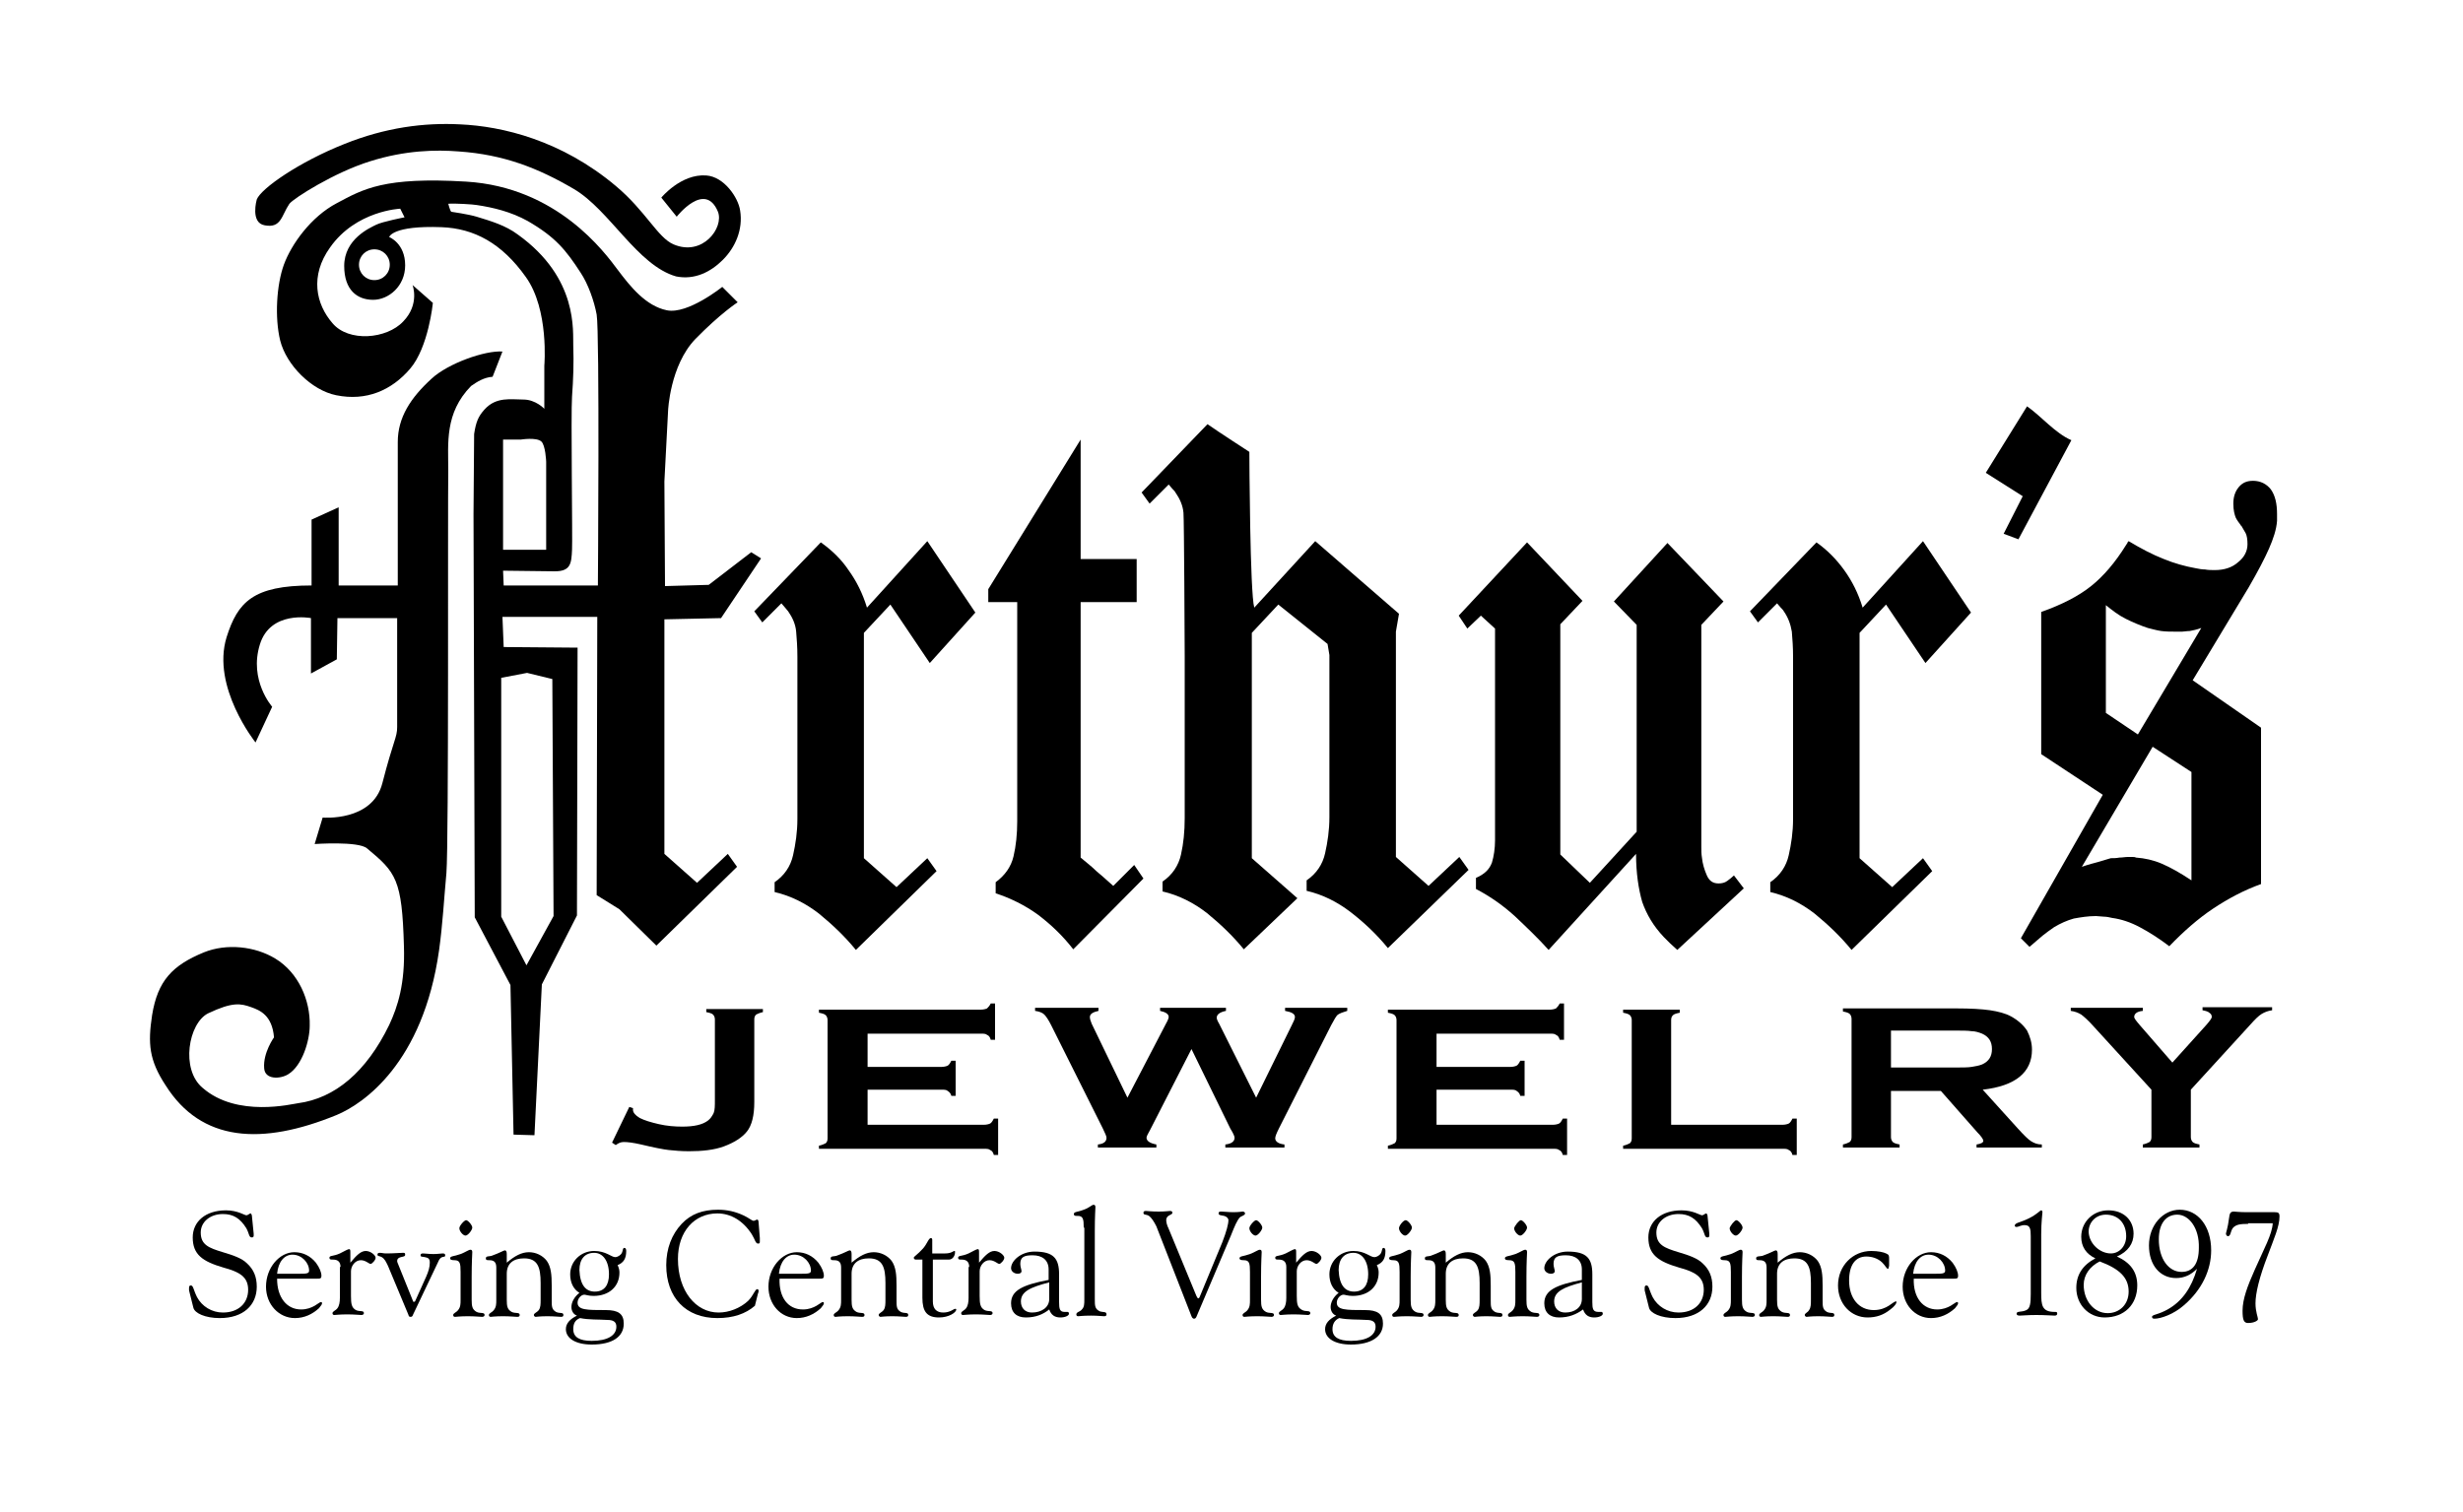 <?xml version="1.0" encoding="utf-8"?>
<!-- Generator: Adobe Illustrator 19.2.1, SVG Export Plug-In . SVG Version: 6.00 Build 0)  -->
<svg version="1.1" id="Layer_1" xmlns="http://www.w3.org/2000/svg" xmlns:xlink="http://www.w3.org/1999/xlink" x="0px" y="0px"
	 viewBox="0 0 400 245.6" style="enable-background:new 0 0 400 245.6;" xml:space="preserve">
<g>
	<g>
		<g>
			<path d="M133.3,88.1c1.7,1.2,3.3,2.7,4.5,4.5c1.3,1.8,2.3,3.8,3,6.1l9.8-10.8l7.8,11.6l-7.4,8.2l-6.4-9.5l-4.3,4.6v36.6l5.3,4.7
				l5-4.7l1.5,2.1l-13.1,12.8c-1.8-2.2-3.8-4.1-6-5.9c-2.2-1.7-4.6-2.9-7.2-3.5v-1.6c1.6-1.1,2.6-2.6,3-4.4c0.4-1.8,0.7-3.7,0.7-5.9
				v-26.3c0-1.6-0.1-2.9-0.2-4.1c-0.1-1.2-0.6-2.3-1.3-3.3c-0.2-0.2-0.3-0.4-0.5-0.6c-0.2-0.2-0.4-0.5-0.6-0.7l-3.1,3.1l-1.3-1.8
				L133.3,88.1z"/>
		</g>
		<g>
			<path d="M215.6,104.6l-8-6.4l-4.3,4.6v36.6l7.4,6.5l-8.7,8.3c-1.8-2.2-3.8-4.1-6-5.9c-2.2-1.7-4.6-2.9-7.2-3.5v-1.6
				c1.6-1.1,2.6-2.6,3-4.4c0.4-1.8,0.6-3.7,0.6-5.9v-26.3c0-1.6-0.1-22.2-0.2-23.3c-0.1-1.2-0.6-2.3-1.3-3.3
				c-0.1-0.2-0.3-0.4-0.5-0.6c-0.2-0.2-0.4-0.5-0.6-0.7l-3.1,3.1l-1.3-1.8l10.7-11.1c1.7,1.2,6.8,4.5,6.8,4.5c0,1,0.1,23,0.8,25.3
				l9.9-10.8l13.6,11.8l-0.5,2.9v36.6l5.3,4.7l5-4.7l1.5,2.1L225.4,154c-1.8-2.2-3.8-4.1-6-5.8c-2.2-1.7-4.6-2.9-7.2-3.5V143
				c1.6-1.1,2.6-2.6,3-4.4c0.4-1.8,0.7-3.7,0.7-5.9v-26.3L215.6,104.6z"/>
		</g>
		<g>
			<path d="M175.5,71.4v19.4h9.1v7h-9.1v41.5c0.6,0.5,1.2,1,1.8,1.5c0.5,0.5,1.1,1,1.7,1.5c0.3,0.3,0.6,0.5,0.9,0.8
				c0.3,0.3,0.6,0.5,0.9,0.8l3.4-3.4l1.5,2.2l-11.4,11.5c-1.7-2.2-3.6-4-5.7-5.6c-2.2-1.6-4.5-2.7-6.9-3.5v-1.8
				c1.5-1.1,2.5-2.5,2.9-4.2c0.4-1.7,0.6-3.6,0.6-5.7v-2.6V97.8h-4.7v-2.1L175.5,71.4z"/>
		</g>
		<g>
			<path d="M248,88.1l9,9.5l-3.6,3.8v37.4l4.8,4.6l7.6-8.3v-33.6l-3.7-3.8l8.7-9.5l9.1,9.5l-3.6,3.8v34.5c0,0.5,0,1,0,1.6
				c0,0.5,0,1.1,0.1,1.7c0.1,1,0.4,2,0.8,2.9c0.4,0.9,1,1.3,1.9,1.3c0.5,0,1-0.1,1.4-0.4c0.4-0.3,0.8-0.6,1.1-0.9l1.6,2.1l-10.8,10
				c-0.4-0.4-0.8-0.7-1.2-1.1c-0.4-0.4-0.7-0.7-1-1c-1.7-1.8-2.8-3.7-3.5-5.7c-0.6-2.1-1-4.7-1-7.8l-14.2,15.6
				c-1.7-1.9-3.6-3.7-5.5-5.5c-2-1.8-4-3.2-6.3-4.4v-1.8c1.4-0.6,2.2-1.4,2.6-2.5c0.3-1,0.5-2.3,0.5-3.6v-2.9v-31.5l-2.3-2.1
				l-2.2,2.1l-1.4-2.1L248,88.1z"/>
		</g>
		<g>
			<path d="M295,88.1c1.7,1.2,3.2,2.7,4.5,4.5c1.3,1.8,2.3,3.8,3,6.1l9.8-10.8l7.8,11.6l-7.4,8.2l-6.4-9.5l-4.3,4.6v36.6l5.3,4.7
				l5-4.7l1.5,2.1l-13.1,12.8c-1.8-2.2-3.8-4.1-6-5.9c-2.2-1.7-4.6-2.9-7.2-3.5v-1.6c1.6-1.1,2.6-2.6,3-4.4c0.4-1.8,0.7-3.7,0.7-5.9
				v-26.3c0-1.6-0.1-2.9-0.2-4.1c-0.2-1.2-0.6-2.3-1.3-3.3c-0.1-0.2-0.3-0.4-0.5-0.6c-0.2-0.2-0.4-0.5-0.6-0.7l-3.1,3.1l-1.3-1.8
				L295,88.1z"/>
		</g>
		<g>
			<path d="M341.5,129.1l-10-6.6V99.4c3.4-1.2,6.1-2.6,8.1-4.2c2-1.6,3.9-3.8,5.7-6.7c0.1-0.1,0.1-0.2,0.2-0.3
				c0-0.1,0.1-0.2,0.2-0.3c2,1.2,3.9,2.2,5.7,2.9c1.7,0.7,3.5,1.2,5.2,1.5c0.5,0.1,1,0.2,1.5,0.2c0.5,0.1,1.1,0.1,1.6,0.1
				c1.5,0,2.8-0.4,3.8-1.3c1-0.8,1.5-1.8,1.5-2.9c0-0.8-0.1-1.4-0.3-1.8c-0.2-0.4-0.5-0.8-0.7-1.2c-0.1,0-0.1,0-0.1-0.1
				c-0.3-0.4-0.6-0.8-0.8-1.2c-0.2-0.5-0.4-1.2-0.4-2.3c0-1.1,0.3-2,0.9-2.7c0.6-0.7,1.3-1,2.3-1c1.2,0,2.2,0.5,2.9,1.4
				c0.7,1,1,2.3,1,4c0,0.2,0,0.3,0,0.5c0,0.2,0,0.4,0,0.6c-0.1,1.4-0.6,2.9-1.3,4.5c-0.7,1.6-1.8,3.7-3.3,6.3l-9.1,15.1l11.1,7.7
				v25.4c-2.8,1-5.4,2.4-7.8,4c-2.4,1.6-4.8,3.7-7.1,6.1c-1.7-1.3-3.3-2.3-4.8-3.1c-1.5-0.8-3-1.3-4.5-1.5c-0.4-0.1-0.9-0.2-1.3-0.2
				c-0.4,0-0.9-0.1-1.3-0.1c-1.3,0-2.5,0.2-3.6,0.4c-1.1,0.3-2.2,0.8-3.2,1.4c-0.7,0.5-1.3,0.9-1.9,1.4c-0.6,0.5-1.3,1.1-2.1,1.8
				l-1.4-1.4L341.5,129.1z M349.6,121.3l-11.5,19.5c1.1-0.4,2-0.6,2.7-0.8c0.7-0.2,1.3-0.4,2-0.6c0.4,0,0.9,0,1.4-0.1
				c0.5,0,0.9-0.1,1.4-0.1c0.2,0,0.4,0,0.7,0c0.2,0,0.4,0,0.6,0.1c1.4,0.1,2.8,0.4,4.2,1c1.4,0.6,3,1.5,4.8,2.7v-17.6L349.6,121.3z
				 M347.2,119.3l10.3-17.3c-0.8,0.3-1.4,0.4-1.9,0.5c-0.5,0-0.9,0.1-1.2,0.1c-0.2,0-0.4,0-0.6,0c-0.2,0-0.4,0-0.6,0
				c-0.7,0-1.4,0-2.2-0.1c-0.7-0.1-1.4-0.3-2.2-0.5c-1.2-0.4-2.4-0.9-3.6-1.5c-1.2-0.6-2.2-1.4-3.2-2.2v17.5L347.2,119.3z"/>
		</g>
		<g>
			<path d="M329.2,66c2.3,1.6,4.6,4.4,7.2,5.5l-8.6,16.1l-2.4-0.9l3.1-6.1l-6-3.8L329.2,66z"/>
		</g>
		<g>
			<path d="M41.7,32.4c0.7-1.8,6.9-6.1,14.2-9c6.7-2.7,13-3.5,18.8-3.2c6.9,0.3,16.5,2.6,25.3,10c4.9,4.1,6.8,8.4,9.4,9.5
				c4.7,2,8.2-2.7,7.2-5.3c-2.1-5.1-6.7,0.8-6.7,0.8l-2.5-3.1c0,0,3.2-3.9,7.3-3.6c2.9,0.2,5.2,3.6,5.5,5.7c0.5,3.1-0.8,6-2.8,8
				c-2,2-4.6,3.3-7.6,2.7c-6.3-1.8-10.8-10.8-16.6-14.2c-5.8-3.4-11.4-5.6-18.7-6.1c-3.7-0.3-8.7-0.2-14.4,1.6
				c-5.8,1.8-12.4,6-13.1,6.9c-1.3,1.9-1.3,4-4,3.5C40.6,36.2,41.7,32.4,41.7,32.4z"/>
		</g>
		<g>
			<path d="M64.5,118.1c0,1.7-0.6,2.1-2.4,9.1c-1.6,6.3-9.7,5.6-9.7,5.6l-1.3,4.3c0,0,7.1-0.5,8.5,0.7c4.7,3.9,5.7,5,6,15.9
				c0.2,6.1-1,9.8-2.4,12.8c-3.7,7.6-8.8,11.9-14.8,12.7c-0.9,0.1-9.9,2.4-15.5-2.5c-3.6-3-2.3-10.5,0.9-12.1c4-1.9,5.3-1.6,7-1
				c1.4,0.5,3.4,1.3,3.7,4.9c0,0-1.8,2.5-1.6,5c0.1,1.9,2.6,1.8,3.9,1c2.3-1.4,3.5-5.5,3.5-7.9c0.1-4.1-1.8-8.6-5.6-10.9
				c-3.3-2-7.9-2.5-11.6-1c-5.1,2.1-7.5,4.6-8.4,10.2c-0.7,4.6-0.5,7.3,2.2,11.4c5.8,9.2,15.6,9.8,27.8,4.8
				c4.3-1.8,14-8.4,16.6-26.7c0.6-4.3,0.8-8.3,1.2-12.6c0.4-5.2,0.2-59.1,0.3-65.4c0-4.4-0.6-9.3,3.7-13.7c1-0.7,2.1-1.4,3.5-1.5
				l1.6-4.1c-2.8-0.2-8.8,1.9-11.5,4.4c-3.4,3.1-5.5,6.3-5.5,10.3c0,9.9,0,23.3,0,23.3h-9.6V82.4l-4.4,2v10.7
				c-9.5,0-12,2.7-13.8,8.4c-2.5,8.1,4.7,17.1,4.7,17.1l2.7-5.8c0,0-3.8-4.3-2-10.1c1.7-5.6,8.3-4.3,8.3-4.3v9l4.2-2.3l0.1-6.7h9.7
				L64.5,118.1z"/>
		</g>
		<g>
			<g>
				<path d="M99.4,185.6l2.8-5.8l0.6,0.2c0,0.1,0,0.3,0,0.3c0,0.4,0.4,0.9,1.1,1.3c0.8,0.4,1.8,0.7,3.1,1c1.3,0.3,2.6,0.4,3.8,0.4
					c1.9,0,3.3-0.3,4.2-1c0.4-0.3,0.7-0.8,0.9-1.2c0.2-0.5,0.2-1.2,0.2-2.1v-13.1c0-0.3-0.1-0.6-0.3-0.8c-0.2-0.2-0.6-0.3-1.1-0.4
					v-0.5h9.2v0.5c-0.5,0.1-0.9,0.3-1.1,0.4c-0.2,0.2-0.3,0.4-0.3,0.8v13.4c0,2.2-0.4,3.8-1.2,4.8c-0.8,1-2.1,1.8-3.7,2.4
					c-1.6,0.6-3.6,0.8-5.7,0.8c-1.3,0-2.3-0.1-3.3-0.2c-0.9-0.1-2.4-0.4-4.5-0.9c-1.3-0.3-2.2-0.4-2.8-0.4c-0.5,0-0.9,0.2-1.3,0.5
					L99.4,185.6z"/>
			</g>
			<g>
				<path d="M140.9,176.5v6.2h18.9c0.4,0,0.8-0.1,1-0.2c0.2-0.1,0.4-0.4,0.6-0.8h0.7v5.9h-0.7c-0.1-0.4-0.3-0.7-0.6-0.8
					c-0.2-0.2-0.6-0.2-1-0.2h-26.8v-0.5c0.5-0.1,0.9-0.3,1.1-0.4c0.2-0.2,0.3-0.4,0.3-0.8v-19.2c0-0.3-0.1-0.6-0.3-0.8
					c-0.2-0.2-0.6-0.3-1.1-0.4v-0.5h26.3c0.4,0,0.8-0.1,1-0.2c0.2-0.2,0.4-0.4,0.6-0.8h0.7v5.9h-0.7c-0.1-0.4-0.3-0.7-0.6-0.8
					c-0.2-0.2-0.6-0.2-1-0.2h-18.4v5.4h12c0.4,0,0.8-0.1,1-0.2c0.2-0.1,0.4-0.4,0.6-0.8h0.7v5.7h-0.7c-0.1-0.4-0.3-0.6-0.6-0.8
					c-0.2-0.2-0.6-0.2-1-0.2H140.9z"/>
			</g>
			<g>
				<path d="M193.5,170.4l-6.7,13.1c-0.4,0.7-0.6,1.1-0.6,1.3c0,0.5,0.5,0.9,1.6,1.1v0.5h-9.5v-0.5c1-0.1,1.4-0.5,1.4-1.1
					c0-0.2-0.2-0.7-0.6-1.5l-8.4-16.8c-0.4-0.8-0.8-1.4-1.1-1.7c-0.3-0.3-0.8-0.5-1.5-0.6v-0.5h10.3v0.5c-0.9,0.2-1.4,0.5-1.4,1
					c0,0.3,0.1,0.6,0.3,1.1l5.8,12l6.3-12.1c0.3-0.5,0.4-0.9,0.4-1c0-0.5-0.5-0.8-1.4-1v-0.5h10.7v0.5c-1,0.2-1.5,0.6-1.5,1.1
					c0,0.2,0.1,0.5,0.4,1l6,12l5.8-11.8c0.3-0.6,0.5-1,0.5-1.3c0-0.5-0.5-0.8-1.6-1v-0.5h10.1v0.5c-0.7,0.2-1.2,0.4-1.5,0.6
					c-0.3,0.2-0.6,0.8-1.1,1.7l-8.5,16.8c-0.4,0.8-0.6,1.3-0.6,1.6c0,0.5,0.5,0.9,1.5,1v0.5h-9.6v-0.5c1-0.1,1.5-0.5,1.5-1.1
					c0-0.2-0.2-0.7-0.7-1.5L193.5,170.4z"/>
			</g>
			<g>
				<path d="M233.3,176.5v6.2h18.9c0.4,0,0.8-0.1,1-0.2c0.2-0.1,0.4-0.4,0.6-0.8h0.7v5.9h-0.7c-0.1-0.4-0.3-0.7-0.6-0.8
					c-0.2-0.2-0.6-0.2-1-0.2h-26.8v-0.5c0.5-0.1,0.9-0.3,1.1-0.4c0.2-0.2,0.3-0.4,0.3-0.8v-19.2c0-0.3-0.1-0.6-0.3-0.8
					c-0.2-0.2-0.6-0.3-1.1-0.4v-0.5h26.3c0.4,0,0.8-0.1,1-0.2c0.2-0.2,0.4-0.4,0.6-0.8h0.7v5.9h-0.7c-0.1-0.4-0.3-0.7-0.6-0.8
					c-0.2-0.2-0.6-0.2-1-0.2h-18.4v5.4h12c0.4,0,0.8-0.1,1-0.2c0.2-0.1,0.4-0.4,0.6-0.8h0.7v5.7h-0.7c-0.1-0.4-0.3-0.6-0.6-0.8
					c-0.2-0.2-0.6-0.2-1-0.2H233.3z"/>
			</g>
			<g>
				<path d="M271.4,182.7h18.1c0.4,0,0.8-0.1,1-0.2c0.2-0.1,0.4-0.4,0.6-0.8h0.7v5.9h-0.7c-0.1-0.4-0.3-0.7-0.6-0.8
					c-0.2-0.2-0.6-0.2-1-0.2h-25.9v-0.5c0.5-0.1,0.9-0.3,1.1-0.4c0.2-0.2,0.3-0.4,0.3-0.8v-19.2c0-0.3-0.1-0.6-0.3-0.8
					c-0.2-0.2-0.6-0.3-1.1-0.4v-0.5h9.2v0.5c-0.5,0.1-0.9,0.2-1.1,0.4c-0.2,0.2-0.3,0.4-0.3,0.8V182.7z"/>
			</g>
			<g>
				<path d="M307.1,177.2v7.5c0,0.3,0.1,0.6,0.3,0.8c0.2,0.2,0.6,0.3,1.1,0.4v0.5h-9.2v-0.5c0.5-0.1,0.9-0.3,1.1-0.4
					c0.2-0.2,0.3-0.4,0.3-0.8v-19.2c0-0.3-0.1-0.6-0.3-0.8c-0.2-0.2-0.6-0.3-1.1-0.4v-0.5h18.5c2.2,0,4,0.1,5.4,0.3
					c1.3,0.2,2.5,0.5,3.4,1c1.1,0.6,2,1.4,2.6,2.3c0.5,1,0.8,2,0.8,3.1c0,3.7-2.7,5.9-8,6.5l5.7,6.3c1,1.1,1.7,1.8,2.2,2.1
					c0.5,0.3,1,0.5,1.7,0.5v0.5h-10.6v-0.5c0.7-0.1,1.1-0.3,1.1-0.6c0-0.2-0.3-0.7-1-1.4l-5.9-6.7H307.1z M307.1,173.4h10
					c1.5,0,2.5,0,3.1-0.1c0.6-0.1,1.2-0.2,1.7-0.4c1.1-0.5,1.6-1.3,1.6-2.5c0-1.2-0.5-2-1.6-2.5c-0.5-0.2-1.1-0.4-1.7-0.4
					c-0.6-0.1-1.6-0.1-3.1-0.1h-10V173.4z"/>
			</g>
			<g>
				<path d="M355.8,177v7.7c0,0.3,0.1,0.6,0.3,0.8c0.2,0.2,0.6,0.3,1.1,0.4v0.5H348v-0.5c0.5-0.1,0.9-0.3,1.1-0.4
					c0.2-0.2,0.3-0.4,0.3-0.8V177l-9.5-10.4c-0.8-0.9-1.5-1.5-1.9-1.8c-0.5-0.3-1-0.5-1.7-0.6v-0.5h11.7v0.5c-1,0.1-1.4,0.5-1.4,1
					c0,0.2,0.3,0.6,0.9,1.3l5.3,6.1l5.5-6.1c0.6-0.7,0.9-1.1,0.9-1.3c0-0.3-0.1-0.5-0.4-0.7c-0.2-0.2-0.6-0.3-1.1-0.4v-0.5H369v0.5
					c-0.7,0.1-1.2,0.3-1.7,0.6c-0.5,0.3-1.1,0.9-1.9,1.8L355.8,177z"/>
			</g>
		</g>
		<g>
			<path d="M97,100.3l-0.1,45.1l3.7,2.3l6,5.9l13.1-12.8l-1.5-2.1l-5,4.7l-5.3-4.7v-38.1l9.2-0.2l6.5-9.7l-1.6-1l-6.9,5.3l-7.1,0.2
				l-0.1-17l0.6-11.5c0,0,0.3-7.3,4.4-11.6c4.1-4.2,6.9-6,6.9-6l-2.5-2.5c0,0-5.6,4.5-9,3.8c-3.4-0.7-5.9-3.8-8-6.6
				c-2.1-2.8-9.8-13.4-24.6-14.3c-13.3-0.8-16.7,1.2-21,3.5c-4.2,2.2-7.4,6.7-8.6,10c-1.2,3.3-1.5,8.6-0.6,12.3c1,4,5.1,8.1,9.1,8.9
				c4.9,1,9-0.8,12-4.3c3-3.5,3.7-10.7,3.7-10.7L67,46.3c0,0,1.2,3.1-1.5,5.9c-2.7,2.9-8.9,3.4-11.5,0.3c-2.7-3.1-3.7-7.7-0.4-12.3
				c4.2-6,11.4-6.3,11.4-6.3l0.7,1.4c0,0-3.6,0.7-4.6,1.2c-1,0.5-5.2,2.3-5.2,6.7c0,3.9,2.1,5.5,4.7,5.5c2.5,0,5.2-2.2,5.2-5.6
				c0-3.6-2.6-4.6-2.6-4.6s0.5-1.9,8.5-1.6c5.3,0.2,9.8,2.6,13.7,8.1c3.8,5.3,3,14.4,3,14.4l0,7c0,0-1.4-1.5-3.4-1.5
				c-2,0-4.4-0.5-6.3,1.6c-1,1.1-1.4,2-1.7,4l-0.1,13.1l0.2,65.4l5.8,11l0.5,24.3l3.4,0.1l1.2-24.5l5.7-11.2l0.1-43.5l-12-0.1
				l-0.2-4.9H97L97,100.3z M63.3,43c0,1.4-1.1,2.5-2.5,2.5s-2.5-1.1-2.5-2.5c0-1.4,1.1-2.5,2.5-2.5S63.3,41.6,63.3,43z M97.1,95.1
				c-2.5,0-15.3,0-15.3,0l-0.1-2.4l8.4,0.1c2.6,0,2.7-1.3,2.8-3.5c0.1-1.6-0.2-22.1,0-24.9c0.2-2.7,0.3-5.5,0.2-8.2
				c-0.1-2.3,0.9-11-9-18.1c-2-1.5-4.4-2.2-6.7-2.9c-1.3-0.4-4.1-0.8-4.1-0.8c-0.2-0.1-0.5-1.3-0.5-1.3c1-0.1,4.1,0.1,4.6,0.2
				c2.7,0.4,5.6,1.1,8.3,2.6c4.5,2.6,6.2,4.7,8.6,8.4c1.2,1.8,2.2,4.6,2.6,6.8C97.4,54,97.1,95.1,97.1,95.1z M81.4,110.1l4.2-0.8
				l4.1,1l0.2,38.5l-4.4,8l-4.1-7.9L81.4,110.1L81.4,110.1z M87.9,71.7c0.7,0.6,0.8,3.3,0.8,3.3v14.3h-7V71.4h2.9
				C84.6,71.4,87.1,71,87.9,71.7z"/>
		</g>
	</g>
	<g>
		<g>
			<path d="M30.7,209.6c0-0.2,0-0.3,0-0.4c0-0.3,0.1-0.4,0.3-0.4c0.4,0,0.4,0.7,1,1.9c0.8,1.5,2.4,2.5,4.2,2.5
				c2.5,0,4.1-1.5,4.1-3.7c0-2.1-1.4-2.9-4-3.6c-3.4-1-5-2.1-5-4.9c0-2.6,2.1-4.4,5.4-4.4c1.9,0,3,0.8,3.3,0.8
				c0.3,0,0.5-0.3,0.7-0.3c0.1,0,0.1,0.1,0.2,0.3l0.3,3c0,0.1,0,0.2,0,0.3c0,0.2-0.1,0.3-0.3,0.3c-0.5,0-0.4-0.6-0.9-1.5
				c-1-1.6-2.1-2.3-3.8-2.3c-2.1,0-3.6,1.3-3.6,3c0,2,1.3,2.5,3.6,3.2c1.7,0.5,3.1,1,3.9,1.8c1.1,1,1.6,2.2,1.6,3.8
				c0,3-2.2,5.1-6,5.1c-2.4,0-4.1-0.8-4.3-1.7L30.7,209.6z"/>
		</g>
		<g>
			<path d="M48.9,212.7c1.9,0,2.9-1.2,3.2-1.2c0.1,0,0.2,0,0.2,0.2c0,0.2-0.2,0.4-0.5,0.8c-1.1,1-2.4,1.6-3.9,1.6
				c-2.6,0-4.7-2.2-4.7-5.1c0-3.1,2.2-5.6,4.6-5.6c1.4,0,2.6,0.6,3.5,1.7c0.6,0.8,0.9,1.6,0.9,2.1c0,0.5-0.2,0.5-0.8,0.5H45
				C45,210.8,46.6,212.7,48.9,212.7z M47.6,206.9c0.3,0,0.5,0,0.8,0c1.3,0,1.8,0,1.8-0.5c0-1.3-1.2-2.6-2.7-2.6
				c-1.3,0-2.3,1.1-2.5,3.1H47.6z"/>
		</g>
		<g>
			<path d="M55.3,205.8c0-0.8-0.4-1.2-1.2-1.2c-0.4,0-0.6,0-0.6-0.3c0-0.4,0.6-0.2,1.7-0.7c0.8-0.4,1.3-0.7,1.5-0.7
				c0.2,0,0.2,0.2,0.2,0.6v1.6c1-1.2,1.7-1.9,2.5-1.9c0.8,0,1.6,0.7,1.6,1.1c0,0.4-0.6,1-0.8,1c-0.3,0-0.8-0.6-1.6-0.6
				c-0.9,0-1.6,0.9-1.6,1.8v4c0,1.3,0.1,1.9,0.8,2.3c0.6,0.3,1.3,0,1.3,0.5c0,0.2-0.2,0.3-0.4,0.3c-0.4,0-1.1-0.1-2.3-0.1
				c-1.3,0-1.9,0.1-2.1,0.1c-0.2,0-0.3-0.1-0.3-0.3c0-0.3,0.5-0.4,0.8-0.8c0.3-0.4,0.4-1,0.4-1.7V205.8z"/>
		</g>
		<g>
			<path d="M63,205.6c-0.3-0.6-0.5-1.1-1-1.4c-0.3-0.2-0.7-0.1-0.7-0.4c0-0.2,0.1-0.3,0.4-0.3c0.3,0,0.6,0.1,1,0.1
				c1.3,0,2.2-0.1,2.7-0.1c0.3,0,0.4,0,0.4,0.3c0,0.3-0.3,0.3-0.7,0.4c-0.4,0.1-0.6,0.3-0.6,0.6c0,0.1,0,0.2,0.1,0.4l2.5,6.2
				c0.1,0.1,0.1,0.1,0.1,0.1c0,0,0.1-0.1,0.2-0.1l1.8-4c0.4-0.9,0.6-1.6,0.6-2.3c0-0.6-0.2-0.8-0.8-0.9c-0.4-0.1-0.7,0-0.7-0.3
				c0-0.2,0.1-0.3,0.4-0.3c0.4,0,0.9,0.1,1.7,0.1c0.7,0,1.2-0.1,1.5-0.1c0.3,0,0.4,0.1,0.4,0.3c0,0.3-0.2,0.2-0.5,0.3
				c-0.3,0.1-0.5,0.4-0.7,0.9l-4,8.4c-0.1,0.3-0.2,0.4-0.4,0.4c-0.3,0-0.3-0.1-0.4-0.4L63,205.6z"/>
		</g>
		<g>
			<path d="M74.8,206.6c0-1.4-0.1-1.9-1-1.9c-0.5,0-0.7-0.1-0.7-0.3c0-0.4,0.6-0.3,1.7-0.7c0.8-0.3,1.3-0.7,1.6-0.7
				c0.2,0,0.3,0.1,0.3,0.4c0,0.2-0.1,1.6-0.1,4v3.7c0,1.1,0.1,1.6,0.8,2c0.6,0.3,1.3,0,1.3,0.5c0,0.2-0.2,0.3-0.4,0.3
				c-0.4,0-1.1-0.1-2.3-0.1c-1.3,0-1.9,0.1-2.1,0.1c-0.2,0-0.3-0.1-0.3-0.3c0-0.3,0.5-0.4,0.8-0.8c0.4-0.5,0.4-1,0.4-1.7V206.6z
				 M75.7,198.2c0.3,0,1,0.8,1,1.2c0,0.4-0.7,1.3-1.1,1.3c-0.4,0-1-0.7-1-1.2C74.6,199.1,75.4,198.2,75.7,198.2z"/>
		</g>
		<g>
			<path d="M80.6,205.9c0-0.8-0.3-1.2-1.1-1.2c-0.4,0-0.6,0-0.6-0.3c0-0.4,0.5-0.3,0.9-0.4c1.4-0.5,2-0.9,2.2-0.9
				c0.2,0,0.3,0.2,0.3,0.6v1.4c1.3-1.1,2.4-1.7,3.6-1.7c1.1,0,2.2,0.5,2.9,1.4c0.7,1,0.8,2.3,0.8,4v2.4c0,1,0,1.5,0.7,1.9
				c0.6,0.3,1.2,0,1.2,0.5c0,0.2-0.1,0.3-0.4,0.3c-0.3,0-1.1-0.1-2.2-0.1c-1.2,0-1.8,0.1-1.9,0.1c-0.1,0-0.3-0.1-0.3-0.3
				c0-0.3,0.5-0.4,0.8-0.8c0.3-0.4,0.3-1,0.3-1.7v-2.7c0-2.6-0.5-4-2.7-4c-1.7,0-2.8,0.8-2.8,2.5v4.2c0,1.1,0.1,1.6,0.8,2
				c0.6,0.3,1.3,0,1.3,0.5c0,0.2-0.1,0.3-0.4,0.3c-0.4,0-1.1-0.1-2.3-0.1c-1.3,0-1.9,0.1-2,0.1c-0.2,0-0.3-0.1-0.3-0.3
				c0-0.3,0.5-0.4,0.8-0.8c0.4-0.5,0.4-1,0.4-1.7V205.9z"/>
		</g>
		<g>
			<path d="M92.8,212.3c0-0.7,0.4-1.6,1.3-2.3c-1-0.6-1.5-1.7-1.5-3c0-2.1,1.7-3.8,3.9-3.8c1.9,0,2.8,1,3.4,1c0.4,0,0.9-0.3,1.1-0.7
				c0.2-0.4,0.1-0.8,0.4-0.8c0.2,0,0.3,0.2,0.3,0.5c0,1.2-0.4,1.9-1.4,2.3c0.2,0.4,0.3,0.8,0.3,1.2c0,2.3-1.7,3.8-4.2,3.8
				c-0.8,0-1.3-0.2-1.5-0.2c-0.5,0-1.1,0.6-1.1,1.3c0,1.2,1.5,1.2,4.6,1.2c2,0,2.9,0.6,2.9,2.2c0,2.1-1.8,3.4-5.2,3.4
				c-2.6,0-4.2-1-4.2-2.5c0-0.9,0.6-1.6,1.8-2.2C93.1,213.5,92.8,212.9,92.8,212.3z M93.1,215.9c0,1.3,1,1.9,3,1.9
				c2.6,0,4-0.9,4-2.3c0-0.8-0.5-1.1-1.5-1.1c-1.5-0.1-2.9,0-4.4-0.3C93.4,214.4,93.1,215,93.1,215.9z M96.6,209.8
				c1.5,0,2.3-1,2.3-2.8c0-2.2-1-3.5-2.4-3.5c-1.5,0-2.4,1-2.4,2.8C94.2,208.7,95.1,209.8,96.6,209.8z"/>
		</g>
		<g>
			<path d="M116.5,214.1c-5.1,0-8.3-3.3-8.3-8.6c0-2.7,0.9-5,2.5-6.7c1.5-1.6,3.4-2.3,5.9-2.3c1.5,0,2.8,0.3,4.1,0.9
				c0.9,0.4,1.4,0.9,1.7,0.9c0.2,0,0.4-0.2,0.6-0.2c0.1,0,0.2,0.2,0.2,0.5l0.2,2.5c0,0.2,0,0.3,0,0.5c0,0.3,0,0.4-0.3,0.4
				c-0.4,0-0.5-0.7-1-1.5c-1.4-2.2-3.4-3.4-5.6-3.4c-3.7,0-6.4,2.9-6.4,7.4c0,5.2,2.9,8.7,6.6,8.7c1.7,0,3.5-0.7,4.8-1.9
				c0.9-0.9,1.1-1.9,1.5-1.9c0.1,0,0.2,0.1,0.2,0.3c0,0,0,0.2-0.1,0.4l-0.5,2C121.1,213.4,119.1,214.1,116.5,214.1z"/>
		</g>
		<g>
			<path d="M130.4,212.7c1.9,0,2.9-1.2,3.2-1.2c0.1,0,0.2,0,0.2,0.2c0,0.2-0.2,0.4-0.5,0.8c-1.1,1-2.4,1.6-3.9,1.6
				c-2.6,0-4.6-2.2-4.6-5.1c0-3.1,2.2-5.6,4.6-5.6c1.4,0,2.6,0.6,3.5,1.7c0.6,0.8,0.9,1.6,0.9,2.1c0,0.5-0.2,0.5-0.8,0.5h-6.4
				C126.5,210.8,128,212.7,130.4,212.7z M129.1,206.9c0.3,0,0.5,0,0.8,0c1.3,0,1.8,0,1.8-0.5c0-1.3-1.2-2.6-2.7-2.6
				c-1.3,0-2.3,1.1-2.5,3.1H129.1z"/>
		</g>
		<g>
			<path d="M136.6,205.9c0-0.8-0.3-1.2-1.1-1.2c-0.4,0-0.6,0-0.6-0.3c0-0.4,0.5-0.3,0.9-0.4c1.4-0.5,2-0.9,2.2-0.9
				c0.2,0,0.3,0.2,0.3,0.6v1.4c1.3-1.1,2.4-1.7,3.6-1.7c1.1,0,2.2,0.5,2.9,1.4c0.7,1,0.8,2.3,0.8,4v2.4c0,1,0,1.5,0.7,1.9
				c0.6,0.3,1.2,0,1.2,0.5c0,0.2-0.1,0.3-0.4,0.3c-0.3,0-1.1-0.1-2.2-0.1c-1.2,0-1.8,0.1-1.9,0.1c-0.1,0-0.3-0.1-0.3-0.3
				c0-0.3,0.5-0.4,0.8-0.8c0.3-0.4,0.3-1,0.3-1.7v-2.7c0-2.6-0.5-4-2.7-4c-1.7,0-2.8,0.8-2.8,2.5v4.2c0,1.1,0.1,1.6,0.8,2
				c0.6,0.3,1.3,0,1.3,0.5c0,0.2-0.1,0.3-0.4,0.3c-0.4,0-1.1-0.1-2.3-0.1c-1.3,0-1.9,0.1-2,0.1c-0.2,0-0.3-0.1-0.3-0.3
				c0-0.3,0.5-0.4,0.8-0.8c0.4-0.5,0.4-1,0.4-1.7V205.9z"/>
		</g>
		<g>
			<path d="M148.7,204.6c-0.1,0-0.3-0.1-0.3-0.3c0-0.2,0.6-0.5,1.5-1.5c0.7-0.8,0.9-1.7,1.3-1.7c0.1,0,0.2,0.1,0.2,0.3v2.2h2.1
				c1,0,1.3-0.4,1.5-0.4c0.1,0,0.1,0,0.1,0.2c0,0.6-0.4,1.2-1,1.2c-0.1,0-0.3,0-0.4,0h-2.2v6.8c0,1.2,0.6,1.8,1.7,1.8
				c1.1,0,1.7-0.6,1.9-0.6c0.1,0,0.2,0,0.2,0.1c0,0.5-1.2,1.3-2.8,1.3c-2,0-2.7-1-2.7-3.2v-6.2H148.7z"/>
		</g>
		<g>
			<path d="M157.4,205.8c0-0.8-0.4-1.2-1.2-1.2c-0.4,0-0.6,0-0.6-0.3c0-0.4,0.6-0.2,1.7-0.7c0.8-0.4,1.3-0.7,1.5-0.7
				c0.2,0,0.2,0.2,0.2,0.6v1.6c1-1.2,1.7-1.9,2.5-1.9c0.8,0,1.6,0.7,1.6,1.1c0,0.4-0.6,1-0.8,1c-0.3,0-0.8-0.6-1.6-0.6
				c-0.9,0-1.6,0.9-1.6,1.8v4c0,1.3,0.1,1.9,0.8,2.3c0.6,0.3,1.3,0,1.3,0.5c0,0.2-0.2,0.3-0.4,0.3c-0.4,0-1.1-0.1-2.3-0.1
				c-1.3,0-1.9,0.1-2.1,0.1c-0.2,0-0.3-0.1-0.3-0.3c0-0.3,0.5-0.4,0.8-0.8c0.3-0.4,0.4-1,0.4-1.7V205.8z"/>
		</g>
		<g>
			<path d="M166.6,214c-1.5,0-2.4-0.8-2.4-2.3c0-2.1,1.9-3,6.1-3.8v-1.7c0-1.5-1-2.3-2.6-2.3c-1.4,0-2,0.3-2,1.4
				c0,0.5,0.2,0.9,0.2,1.2c0,0.2-0.2,0.4-0.6,0.4c-0.6,0-1.1-0.4-1.1-0.9c0-1.2,1.6-2.7,3.8-2.7c3.1,0,4,1.1,4,3.7v4.5
				c0,1.1,0.1,1.6,0.9,1.6c0.2,0,0.3,0,0.5,0c0.1,0,0.2,0.1,0.2,0.3c0,0.3-0.6,0.6-1.4,0.6c-0.9,0-1.5-0.4-1.8-1.3
				C169.4,213.5,168.2,214,166.6,214z M165.8,211.4c0,1.1,0.7,1.8,1.8,1.8c1.5,0,2.8-0.8,2.8-2.2v-2.7
				C167.3,209.1,165.8,209.8,165.8,211.4z"/>
		</g>
		<g>
			<path d="M176,199.4c0-1.4-0.1-1.9-1-1.9c-0.1,0-0.2,0-0.2,0c-0.3,0-0.4-0.1-0.4-0.3c0-0.4,0.6-0.3,1.6-0.7
				c0.9-0.3,1.3-0.8,1.6-0.8c0.2,0,0.3,0.1,0.3,0.4c0,0.2-0.1,1.4-0.1,3.9v11c0,1.1,0,1.6,0.8,2c0.6,0.2,1.1,0,1.1,0.5
				c0,0.2-0.1,0.3-0.4,0.3c-0.3,0-1-0.1-2.1-0.1c-1.3,0-2,0.1-2.1,0.1c-0.2,0-0.3-0.1-0.3-0.3c0-0.4,0.6-0.4,0.9-0.8
				c0.4-0.4,0.4-0.9,0.4-1.7V199.4z"/>
		</g>
		<g>
			<path d="M187.8,199.2c-0.4-0.8-0.8-1.4-1.2-1.7c-0.5-0.3-0.9-0.1-0.9-0.5c0-0.2,0.1-0.3,0.4-0.3c0.2,0,0.9,0.1,2.1,0.1
				c1,0,1.6-0.1,1.8-0.1c0.3,0,0.4,0.1,0.4,0.3c0,0.4-1,0.3-1,1.2c0,0.3,0.1,0.8,0.4,1.4l4.5,10.9c0.1,0.2,0.2,0.4,0.3,0.4
				c0.1,0,0.2-0.1,0.3-0.4l3.6-8.7c0.7-1.8,1-3,1-3.6c0-0.3-0.3-0.6-0.7-0.7c-0.5-0.1-0.9-0.1-0.9-0.4c0-0.3,0.2-0.3,0.5-0.3
				c0.4,0,1.1,0.1,1.9,0.1c0.9,0,1.4-0.1,1.5-0.1c0.2,0,0.4,0.1,0.4,0.3c0,0.3-0.5,0.4-0.8,0.6c-0.5,0.5-0.9,1.5-1.5,3l-5.6,13.2
				c-0.1,0.2-0.2,0.3-0.4,0.3c-0.1,0-0.3-0.1-0.4-0.4L187.8,199.2z"/>
		</g>
		<g>
			<path d="M203,206.6c0-1.4-0.1-1.9-1-1.9c-0.5,0-0.7-0.1-0.7-0.3c0-0.4,0.6-0.3,1.7-0.7c0.8-0.3,1.3-0.7,1.6-0.7
				c0.2,0,0.3,0.1,0.3,0.4c0,0.2-0.1,1.6-0.1,4v3.7c0,1.1,0.1,1.6,0.8,2c0.6,0.3,1.3,0,1.3,0.5c0,0.2-0.2,0.3-0.4,0.3
				c-0.4,0-1.1-0.1-2.3-0.1c-1.3,0-2,0.1-2.1,0.1c-0.2,0-0.3-0.1-0.3-0.3c0-0.3,0.5-0.4,0.8-0.8c0.4-0.5,0.4-1,0.4-1.7V206.6z
				 M204,198.2c0.3,0,1,0.8,1,1.2c0,0.4-0.7,1.3-1.1,1.3c-0.4,0-1-0.7-1-1.2C202.9,199.1,203.7,198.2,204,198.2z"/>
		</g>
		<g>
			<path d="M208.9,205.8c0-0.8-0.4-1.2-1.2-1.2c-0.4,0-0.6,0-0.6-0.3c0-0.4,0.6-0.2,1.7-0.7c0.8-0.4,1.3-0.7,1.5-0.7
				c0.2,0,0.2,0.2,0.2,0.6v1.6c1-1.2,1.7-1.9,2.5-1.9c0.8,0,1.6,0.7,1.6,1.1c0,0.4-0.6,1-0.8,1c-0.3,0-0.8-0.6-1.6-0.6
				c-0.9,0-1.6,0.9-1.6,1.8v4c0,1.3,0.1,1.9,0.9,2.3c0.6,0.3,1.3,0,1.3,0.5c0,0.2-0.2,0.3-0.4,0.3c-0.4,0-1.1-0.1-2.3-0.1
				c-1.3,0-1.9,0.1-2.1,0.1c-0.2,0-0.3-0.1-0.3-0.3c0-0.3,0.5-0.4,0.8-0.8c0.3-0.4,0.4-1,0.4-1.7V205.8z"/>
		</g>
		<g>
			<path d="M216.1,212.3c0-0.7,0.4-1.6,1.3-2.3c-1-0.6-1.5-1.7-1.5-3c0-2.1,1.7-3.8,3.9-3.8c1.9,0,2.7,1,3.4,1
				c0.4,0,0.9-0.3,1.1-0.7c0.2-0.4,0.1-0.8,0.4-0.8c0.2,0,0.3,0.2,0.3,0.5c0,1.2-0.4,1.9-1.4,2.3c0.2,0.4,0.3,0.8,0.3,1.2
				c0,2.3-1.7,3.8-4.2,3.8c-0.8,0-1.3-0.2-1.5-0.2c-0.5,0-1.1,0.6-1.1,1.3c0,1.2,1.5,1.2,4.6,1.2c2,0,2.9,0.6,2.9,2.2
				c0,2.1-1.9,3.4-5.2,3.4c-2.6,0-4.2-1-4.2-2.5c0-0.9,0.6-1.6,1.8-2.2C216.4,213.5,216.1,212.9,216.1,212.3z M216.4,215.9
				c0,1.3,1,1.9,3,1.9c2.6,0,4-0.9,4-2.3c0-0.8-0.5-1.1-1.5-1.1c-1.5-0.1-2.9,0-4.4-0.3C216.8,214.4,216.4,215,216.4,215.9z
				 M219.9,209.8c1.5,0,2.3-1,2.3-2.8c0-2.2-1-3.5-2.4-3.5c-1.5,0-2.4,1-2.4,2.8C217.5,208.7,218.4,209.8,219.9,209.8z"/>
		</g>
		<g>
			<path d="M227.3,206.6c0-1.4-0.1-1.9-1-1.9c-0.5,0-0.7-0.1-0.7-0.3c0-0.4,0.6-0.3,1.7-0.7c0.8-0.3,1.3-0.7,1.6-0.7
				c0.2,0,0.3,0.1,0.3,0.4c0,0.2-0.1,1.6-0.1,4v3.7c0,1.1,0.1,1.6,0.8,2c0.6,0.3,1.3,0,1.3,0.5c0,0.2-0.2,0.3-0.4,0.3
				c-0.4,0-1.1-0.1-2.3-0.1c-1.3,0-1.9,0.1-2.1,0.1c-0.2,0-0.3-0.1-0.3-0.3c0-0.3,0.5-0.4,0.8-0.8c0.4-0.5,0.4-1,0.4-1.7V206.6z
				 M228.3,198.2c0.3,0,1,0.8,1,1.2c0,0.4-0.7,1.3-1.1,1.3c-0.4,0-1-0.7-1-1.2C227.2,199.1,227.9,198.2,228.3,198.2z"/>
		</g>
		<g>
			<path d="M233.1,205.9c0-0.8-0.3-1.2-1.1-1.2c-0.4,0-0.6,0-0.6-0.3c0-0.4,0.5-0.3,0.9-0.4c1.4-0.5,2-0.9,2.2-0.9
				c0.2,0,0.3,0.2,0.3,0.6v1.4c1.3-1.1,2.4-1.7,3.6-1.7c1.1,0,2.2,0.5,2.9,1.4c0.7,1,0.8,2.3,0.8,4v2.4c0,1,0,1.5,0.7,1.9
				c0.6,0.3,1.2,0,1.2,0.5c0,0.2-0.1,0.3-0.4,0.3c-0.3,0-1.1-0.1-2.2-0.1c-1.2,0-1.8,0.1-1.9,0.1c-0.1,0-0.3-0.1-0.3-0.3
				c0-0.3,0.5-0.4,0.8-0.8c0.3-0.4,0.3-1,0.3-1.7v-2.7c0-2.6-0.5-4-2.7-4c-1.7,0-2.8,0.8-2.8,2.5v4.2c0,1.1,0.1,1.6,0.8,2
				c0.6,0.3,1.3,0,1.3,0.5c0,0.2-0.1,0.3-0.4,0.3c-0.4,0-1.1-0.1-2.3-0.1c-1.3,0-1.9,0.1-2,0.1c-0.2,0-0.3-0.1-0.3-0.3
				c0-0.3,0.5-0.4,0.8-0.8c0.4-0.5,0.4-1,0.4-1.7V205.9z"/>
		</g>
		<g>
			<path d="M246.1,206.6c0-1.4-0.1-1.9-1-1.9c-0.5,0-0.7-0.1-0.7-0.3c0-0.4,0.6-0.3,1.7-0.7c0.8-0.3,1.3-0.7,1.6-0.7
				c0.2,0,0.3,0.1,0.3,0.4c0,0.2-0.1,1.6-0.1,4v3.7c0,1.1,0.1,1.6,0.8,2c0.6,0.3,1.3,0,1.3,0.5c0,0.2-0.2,0.3-0.4,0.3
				c-0.4,0-1.1-0.1-2.3-0.1c-1.3,0-1.9,0.1-2.1,0.1c-0.2,0-0.3-0.1-0.3-0.3c0-0.3,0.5-0.4,0.8-0.8c0.4-0.5,0.4-1,0.4-1.7V206.6z
				 M247,198.2c0.3,0,1,0.8,1,1.2c0,0.4-0.7,1.3-1.1,1.3c-0.4,0-1-0.7-1-1.2C246,199.1,246.7,198.2,247,198.2z"/>
		</g>
		<g>
			<path d="M253.2,214c-1.5,0-2.4-0.8-2.4-2.3c0-2.1,1.9-3,6.1-3.8v-1.7c0-1.5-1-2.3-2.6-2.3c-1.4,0-2,0.3-2,1.4
				c0,0.5,0.2,0.9,0.2,1.2c0,0.2-0.2,0.4-0.6,0.4c-0.6,0-1.1-0.4-1.1-0.9c0-1.2,1.6-2.7,3.8-2.7c3.1,0,4,1.1,4,3.7v4.5
				c0,1.1,0.1,1.6,1,1.6c0.2,0,0.3,0,0.5,0c0.1,0,0.2,0.1,0.2,0.3c0,0.3-0.6,0.6-1.4,0.6c-0.9,0-1.5-0.4-1.8-1.3
				C256,213.5,254.8,214,253.2,214z M252.4,211.4c0,1.1,0.7,1.8,1.8,1.8c1.5,0,2.7-0.8,2.7-2.2v-2.7
				C253.9,209.1,252.4,209.8,252.4,211.4z"/>
		</g>
		<g>
			<path d="M267.1,209.6c0-0.2,0-0.3,0-0.4c0-0.3,0.1-0.4,0.3-0.4c0.4,0,0.4,0.7,1,1.9c0.8,1.5,2.4,2.5,4.2,2.5
				c2.5,0,4.1-1.5,4.1-3.7c0-2.1-1.4-2.9-4-3.6c-3.4-1-5-2.1-5-4.9c0-2.6,2.1-4.4,5.4-4.4c1.9,0,3,0.8,3.3,0.8
				c0.3,0,0.5-0.3,0.7-0.3c0.1,0,0.1,0.1,0.2,0.3l0.3,3c0,0.1,0,0.2,0,0.3c0,0.2-0.1,0.3-0.3,0.3c-0.5,0-0.4-0.6-0.9-1.5
				c-1-1.6-2.1-2.3-3.8-2.3c-2.1,0-3.6,1.3-3.6,3c0,2,1.3,2.5,3.6,3.2c1.7,0.5,3.1,1,3.9,1.8c1.1,1,1.6,2.2,1.6,3.8
				c0,3-2.2,5.1-6,5.1c-2.4,0-4.1-0.8-4.3-1.7L267.1,209.6z"/>
		</g>
		<g>
			<path d="M281.1,206.6c0-1.4-0.1-1.9-1-1.9c-0.5,0-0.7-0.1-0.7-0.3c0-0.4,0.6-0.3,1.7-0.7c0.8-0.3,1.3-0.7,1.6-0.7
				c0.2,0,0.3,0.1,0.3,0.4c0,0.2-0.1,1.6-0.1,4v3.7c0,1.1,0.1,1.6,0.8,2c0.6,0.3,1.3,0,1.3,0.5c0,0.2-0.2,0.3-0.4,0.3
				c-0.4,0-1.1-0.1-2.3-0.1c-1.3,0-1.9,0.1-2.1,0.1c-0.2,0-0.3-0.1-0.3-0.3c0-0.3,0.5-0.4,0.8-0.8c0.4-0.5,0.4-1,0.4-1.7V206.6z
				 M282,198.2c0.3,0,1,0.8,1,1.2c0,0.4-0.7,1.3-1.1,1.3c-0.4,0-1-0.7-1-1.2C281,199.1,281.7,198.2,282,198.2z"/>
		</g>
		<g>
			<path d="M286.9,205.9c0-0.8-0.3-1.2-1.1-1.2c-0.4,0-0.6,0-0.6-0.3c0-0.4,0.5-0.3,1-0.4c1.4-0.5,2-0.9,2.2-0.9
				c0.2,0,0.3,0.2,0.3,0.6v1.4c1.3-1.1,2.4-1.7,3.6-1.7c1.1,0,2.2,0.5,2.9,1.4c0.7,1,0.8,2.3,0.8,4v2.4c0,1,0,1.5,0.7,1.9
				c0.6,0.3,1.2,0,1.2,0.5c0,0.2-0.1,0.3-0.4,0.3c-0.3,0-1.1-0.1-2.2-0.1c-1.2,0-1.8,0.1-1.9,0.1c-0.1,0-0.3-0.1-0.3-0.3
				c0-0.3,0.5-0.4,0.7-0.8c0.3-0.4,0.3-1,0.3-1.7v-2.7c0-2.6-0.5-4-2.7-4c-1.7,0-2.8,0.8-2.8,2.5v4.2c0,1.1,0.1,1.6,0.8,2
				c0.6,0.3,1.3,0,1.3,0.5c0,0.2-0.1,0.3-0.4,0.3c-0.4,0-1.1-0.1-2.3-0.1c-1.3,0-1.9,0.1-2,0.1c-0.2,0-0.3-0.1-0.3-0.3
				c0-0.3,0.5-0.4,0.8-0.8c0.4-0.5,0.4-1,0.4-1.7V205.9z"/>
		</g>
		<g>
			<path d="M306.6,206.1c-0.2,0-0.4-0.5-0.9-1c-0.7-0.7-1.7-1-2.6-1c-1.8,0-2.8,1.4-2.8,3.9c0,2.9,1.6,4.8,4,4.8
				c2.2,0,3.1-1.4,3.6-1.4c0.1,0,0.1,0,0.1,0.1c0,0.2-0.3,0.7-1,1.2c-1.1,0.9-2.3,1.3-3.7,1.3c-2.7,0-4.8-2.2-4.8-5.2
				c0-3.2,2.4-5.6,5.4-5.6c1.1,0,2,0.2,2.4,0.4c0.5,0.2,0.5,0.4,0.5,0.9c0,0,0,0.1,0,0.1v1C306.7,206,306.7,206.1,306.6,206.1z"/>
		</g>
		<g>
			<path d="M314.6,212.7c1.9,0,2.9-1.2,3.2-1.2c0.1,0,0.2,0,0.2,0.2c0,0.2-0.2,0.4-0.5,0.8c-1.1,1-2.4,1.6-3.9,1.6
				c-2.6,0-4.6-2.2-4.6-5.1c0-3.1,2.2-5.6,4.6-5.6c1.4,0,2.6,0.6,3.5,1.7c0.6,0.8,0.9,1.6,0.9,2.1c0,0.5-0.2,0.5-0.8,0.5h-6.4
				C310.7,210.8,312.3,212.7,314.6,212.7z M313.3,206.9c0.3,0,0.5,0,0.8,0c1.3,0,1.8,0,1.8-0.5c0-1.3-1.2-2.6-2.7-2.6
				c-1.3,0-2.3,1.1-2.5,3.1H313.3z"/>
		</g>
		<g>
			<path d="M329.8,200.8c0-1.2-0.1-1.8-1-1.8c-0.6,0-1,0.3-1.3,0.3c-0.2,0-0.3-0.1-0.3-0.2c0-0.5,0.9-0.5,2.3-1.2
				c1.4-0.7,1.8-1.3,2-1.3c0.1,0,0.2,0.1,0.2,0.3c0,0.3-0.2,1.5-0.2,3.6v9.5c0,2,0.1,3.1,2.2,3.1c0.3,0,0.4,0,0.4,0.3
				c0,0.2-0.2,0.3-0.4,0.3c-0.5,0-1.5-0.1-3-0.1c-1.4,0-2.3,0.1-2.7,0.1c-0.3,0-0.5-0.1-0.5-0.3c0-0.5,0.8-0.2,1.6-0.6
				c0.6-0.3,0.7-1.1,0.7-2.6c0-0.1,0-0.2,0-0.3V200.8z"/>
		</g>
		<g>
			<path d="M338,200.9c0-2.4,1.9-4.3,4.4-4.3c2.5,0,4.1,1.6,4.1,3.8c0,1.6-0.9,2.9-2.7,3.7c2.2,1,3.3,2.5,3.3,4.7
				c0,3.1-2.1,5.2-5.3,5.2c-2.6,0-4.6-2.1-4.6-4.8c0-2.1,1-3.7,3.1-4.8C338.8,203.7,338,202.5,338,200.9z M338.4,208.7
				c0,2.6,1.7,4.6,3.9,4.6c1.9,0,3.4-1.4,3.4-3.5c0-2.3-1.5-3.7-4.7-4.9C339.4,205.7,338.4,207.1,338.4,208.7z M342.8,203.6
				c1.4,0,2.5-1.2,2.5-2.8c0-2.1-1.3-3.5-3.3-3.5c-1.6,0-2.8,1.2-2.8,2.8C339.3,202.1,341.1,203.6,342.8,203.6z"/>
		</g>
		<g>
			<path d="M353.4,207.6c-2.6,0-4.4-2.1-4.4-5.3c0-3.3,2.3-5.8,5-5.8c2.9,0,5.1,2.6,5.1,6.6c0,3.2-1.5,6.4-4.4,8.9
				c-1.7,1.5-3.8,2.2-4.8,2.2c-0.3,0-0.4-0.1-0.4-0.3c0-0.4,1-0.3,2.7-1.3c2.2-1.3,3.7-3.4,4.6-6.5
				C355.8,207.1,354.7,207.6,353.4,207.6z M353.6,197.3c-1.8,0-3,1.4-3,4c0,3.2,1.6,5.3,3.7,5.3c1.8,0,2.8-1.3,2.8-3.9
				C357.2,199.5,355.5,197.3,353.6,197.3z"/>
		</g>
		<g>
			<path d="M365.1,198.8c-1.3,0-2,0.1-2.5,0.7c-0.4,0.6-0.3,1.3-0.8,1.3c-0.1,0-0.3-0.2-0.3-0.4c0-0.2,0.3-0.9,0.5-2.5
				c0.1-0.8,0.2-1.1,0.8-1.1c0.2,0,0.9,0.1,2.1,0.1h4.1c0.1,0,0.3,0,0.4,0c0.6,0,0.8,0.1,0.8,0.7c0,1.6-0.9,3.6-1.9,6.3
				c-1.4,3.6-2,6.2-2,7.8c0,1.4,0.4,2.2,0.4,2.6c0,0.2-0.6,0.6-1.6,0.6c-0.7,0-0.9-0.5-0.9-2c0-1.9,0.8-4,2-6.7
				c1.5-3.4,2.8-5.7,2.9-7.5H365.1z"/>
		</g>
	</g>
</g>
</svg>
